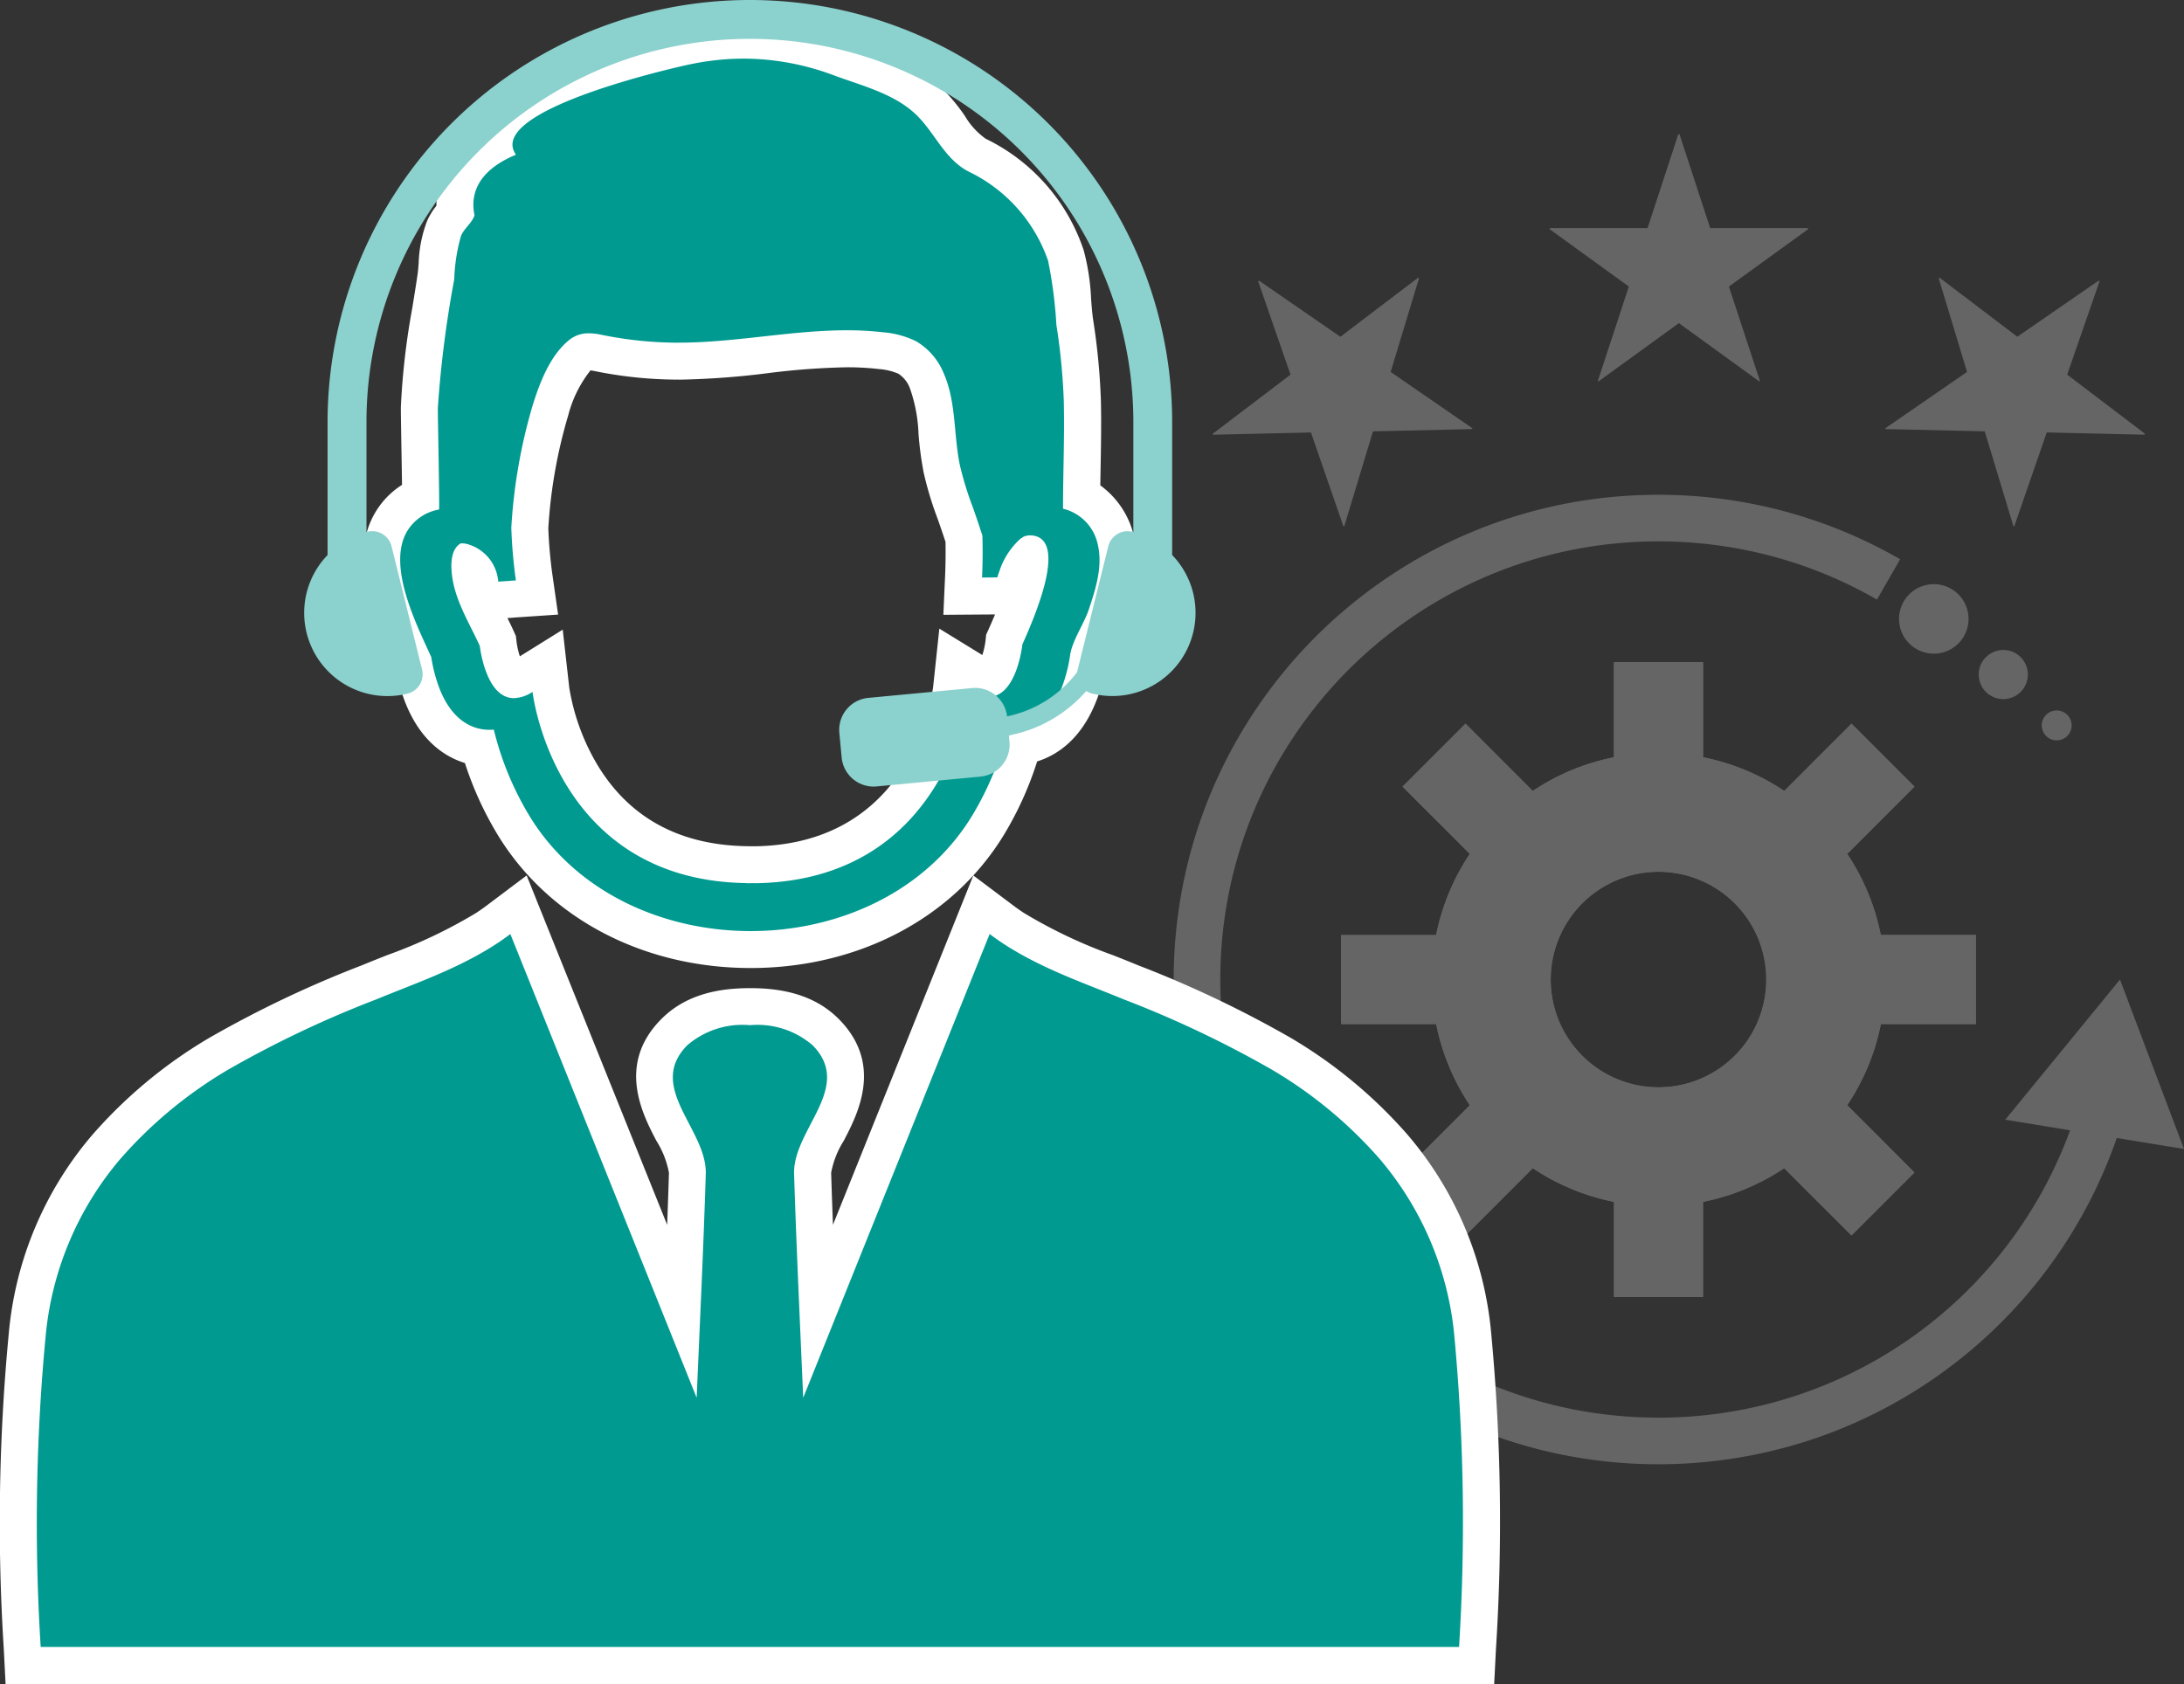 <svg id="グループ_4889" data-name="グループ 4889" xmlns="http://www.w3.org/2000/svg" xmlns:xlink="http://www.w3.org/1999/xlink" width="188.173" height="145.117" viewBox="0 0 188.173 145.117">
  <rect x="0" y="0" width="188.173" height="145.117" fill="#333333" stroke="none"/>
  <defs>
    <clipPath id="clip-path">
      <rect id="長方形_1510" data-name="長方形 1510" width="188.173" height="145.117" fill="none"/>
    </clipPath>
  </defs>
  <g id="グループ_4889-2" data-name="グループ 4889" clip-path="url(#clip-path)">
    <path id="パス_20410" data-name="パス 20410" d="M236.087,120.766v-7.674h-8.194A19.412,19.412,0,0,0,225,106.1l5.795-5.795-5.426-5.427-5.795,5.795a19.432,19.432,0,0,0-6.994-2.9V89.581H204.9v8.193a19.432,19.432,0,0,0-6.994,2.9l-5.795-5.795-5.426,5.427,5.795,5.795a19.424,19.424,0,0,0-2.9,6.993H181.39v7.674h8.193a19.423,19.423,0,0,0,2.9,6.994l-5.795,5.795,5.426,5.426,5.795-5.795a19.421,19.421,0,0,0,6.994,2.9v8.194h7.673v-8.194a19.421,19.421,0,0,0,6.994-2.9l5.795,5.795,5.426-5.426L225,127.76a19.41,19.41,0,0,0,2.9-6.994Zm-27.349,5.449a9.286,9.286,0,1,1,9.286-9.286,9.285,9.285,0,0,1-9.286,9.286" transform="translate(-65.843 -32.517)" fill="#656565"/>
    <path id="パス_20411" data-name="パス 20411" d="M236.087,120.766v-7.674h-8.194A19.412,19.412,0,0,0,225,106.1l5.795-5.795-5.426-5.427-5.795,5.795a19.432,19.432,0,0,0-6.994-2.9V89.581H204.9v8.193a19.432,19.432,0,0,0-6.994,2.9l-5.795-5.795-5.426,5.427,5.795,5.795a19.424,19.424,0,0,0-2.9,6.993H181.39v7.674h8.193a19.423,19.423,0,0,0,2.9,6.994l-5.795,5.795,5.426,5.426,5.795-5.795a19.421,19.421,0,0,0,6.994,2.9v8.194h7.673v-8.194a19.421,19.421,0,0,0,6.994-2.9l5.795,5.795,5.426-5.426L225,127.76a19.41,19.41,0,0,0,2.9-6.994Zm-27.349,5.449a9.286,9.286,0,1,1,9.286-9.286,9.285,9.285,0,0,1-9.286,9.286" transform="translate(-65.843 -32.517)" fill="#656565"/>
    <path id="パス_20412" data-name="パス 20412" d="M245.8,123.313l-5.516-14.6L230.4,120.788l5.587.916a37.713,37.713,0,0,1-35.46,24.762,38.038,38.038,0,0,1-7.611-.767,37.539,37.539,0,0,1-13.5-5.68,37.873,37.873,0,0,1-13.681-16.613,37.6,37.6,0,0,1-2.2-7.084,38.147,38.147,0,0,1,0-15.222,37.539,37.539,0,0,1,5.68-13.5,37.869,37.869,0,0,1,16.613-13.681,37.583,37.583,0,0,1,7.084-2.2,38.085,38.085,0,0,1,17.516.545,37.53,37.53,0,0,1,8.916,3.706l2-3.477a41.588,41.588,0,0,0-20.825-5.555,42.057,42.057,0,0,0-8.415.848,41.548,41.548,0,0,0-14.939,6.286,41.885,41.885,0,0,0-15.131,18.375A41.6,41.6,0,0,0,159.6,100.3a42.157,42.157,0,0,0,0,16.831,41.551,41.551,0,0,0,6.286,14.938A41.885,41.885,0,0,0,184.264,147.2a41.6,41.6,0,0,0,7.843,2.435,42.039,42.039,0,0,0,21.993-1.408,41.855,41.855,0,0,0,25.908-25.86Z" transform="translate(-57.627 -24.3)" fill="#656565"/>
    <path id="パス_20413" data-name="パス 20413" d="M262.847,82.022a2.994,2.994,0,1,1-2.994-2.994,2.994,2.994,0,0,1,2.994,2.994" transform="translate(-93.238 -28.687)" fill="#656565"/>
    <path id="パス_20414" data-name="パス 20414" d="M271.869,90.047a2.117,2.117,0,1,1-2.117-2.117,2.117,2.117,0,0,1,2.117,2.117" transform="translate(-97.15 -31.918)" fill="#656565"/>
    <path id="パス_20415" data-name="パス 20415" d="M278.737,97.4a1.288,1.288,0,1,1-1.289-1.289,1.289,1.289,0,0,1,1.289,1.289" transform="translate(-100.244 -34.887)" fill="#656565"/>
    <path id="パス_20416" data-name="パス 20416" d="M223.435,26.245h8.43v.1l-6.816,4.937,2.674,8.14-.073.024-6.912-5.009-6.912,5.009-.073-.024,2.674-8.14-6.816-4.937v-.1h8.43l2.649-8.092h.1Z" transform="translate(-76.087 -6.589)" fill="#656565"/>
    <path id="パス_20417" data-name="パス 20417" d="M175.025,42.65l6.711-5.1.058.077-2.438,8.055,7.055,4.863-.043.062-8.534.195-2.472,8.171-.072.025-2.8-8.1-8.414.194-.059-.076,6.711-5.1-2.788-8.045.076-.058Z" transform="translate(-59.538 -13.63)" fill="#656565"/>
    <path id="パス_20418" data-name="パス 20418" d="M273.378,37.811l.076.058-2.788,8.045,6.711,5.1-.059.076-8.414-.194-2.8,8.1-.071-.025-2.472-8.17-8.534-.195-.043-.063,7.054-4.863L259.6,37.626l.058-.077,6.711,5.1Z" transform="translate(-92.558 -13.63)" fill="#656565"/>
    <path id="パス_20419" data-name="パス 20419" d="M2.9,145.5l-.078-1.511a170.212,170.212,0,0,1,.429-26.993,28.908,28.908,0,0,1,6.838-16.212A39.472,39.472,0,0,1,19.715,92.8,93.42,93.42,0,0,1,32.678,86.64c.736-.3,1.466-.593,2.2-.883A43.8,43.8,0,0,0,42.773,82c.354-.228.728-.492,1.146-.808l1.661-1.255,14.084,35.056c.171-3.933.34-7.947.462-11.9a8.154,8.154,0,0,0-1.264-3.548c-1.218-2.341-2.886-5.546.126-8.6,1.469-1.492,3.584-2.217,6.468-2.217H65.6c2.883,0,5,.725,6.468,2.217,3.012,3.058,1.345,6.264.126,8.6a8.154,8.154,0,0,0-1.264,3.548c.123,3.957.291,7.971.462,11.9L85.473,79.937l1.661,1.254c.42.317.795.582,1.147.808a43.881,43.881,0,0,0,7.9,3.757c.73.29,1.459.579,2.187.88A93.461,93.461,0,0,1,111.339,92.8a39.477,39.477,0,0,1,9.623,7.976,28.917,28.917,0,0,1,6.839,16.211,171.283,171.283,0,0,1,.407,26.993l-.077,1.512ZM65.578,83.8c-8.638,0-16.242-3.952-20.342-10.569a27.9,27.9,0,0,1-3.02-6.846c-1.447-.235-3.662-1.182-4.963-4.6a14.565,14.565,0,0,1-.725-2.724l-.206-.449c-1.429-3.105-3.822-8.3-1.637-11.785A5.61,5.61,0,0,1,37.15,44.71c-.011-1.112-.041-2.871-.063-4.177-.035-2.023-.054-3.182-.046-3.479a61.43,61.43,0,0,1,.967-8.31c.159-.974.319-1.949.46-2.927.048-.33.075-.688.1-1.054a9.6,9.6,0,0,1,.6-3.122,4.936,4.936,0,0,1,.794-1.2c.052-.062.113-.136.167-.205-.169-1.64.241-4.037,3.337-5.787a3.032,3.032,0,0,1,.228-1.161C45.353,9.211,57.566,6.471,60,5.963a25.074,25.074,0,0,1,3.432-.48c.5-.034,1.013-.051,1.519-.051.732,0,1.475.036,2.209.106a23.928,23.928,0,0,1,6.12,1.42c.472.176.959.344,1.452.513a16.583,16.583,0,0,1,6.1,3.121,14.656,14.656,0,0,1,1.926,2.317,7.261,7.261,0,0,0,2.342,2.431,14.867,14.867,0,0,1,7.643,8.633,17.539,17.539,0,0,1,.581,3.848c.05.668.1,1.3.187,1.91a55.871,55.871,0,0,1,.655,6.812c.043,1.886.008,3.785-.024,5.623-.015.84-.03,1.68-.038,2.52a5.865,5.865,0,0,1,2.943,3.827c.572,2.4-.234,4.785-.824,6.527a14.153,14.153,0,0,1-.773,1.741,7.567,7.567,0,0,0-.763,1.889,14.739,14.739,0,0,1-.746,2.96c-1.285,3.431-3.5,4.387-4.938,4.628a27.9,27.9,0,0,1-2.981,6.86C81.924,79.806,74.284,83.8,65.578,83.8m.493-7.311c15.047-.312,16.751-14.561,16.816-15.167l.269-2.507,2.148,1.32a1.573,1.573,0,0,0,.759.295c.537,0,1.2-1.73,1.343-3.091l.027-.254.105-.235c1.993-4.42,2.148-6.271,2.093-6.936l-.139.005a6.88,6.88,0,0,0-1.007,1.875c-.051.132-.1.268-.138.405L88,53.314l-4.153.029.075-1.675c.048-1.059.059-2.158.033-3.268-.236-.733-.486-1.463-.741-2.186l-.055-.157a28.275,28.275,0,0,1-1.114-3.688,28.434,28.434,0,0,1-.415-3.149,14.246,14.246,0,0,0-.887-4.47,4.14,4.14,0,0,0-1.672-1.971,6.375,6.375,0,0,0-2.253-.587,24.971,24.971,0,0,0-2.949-.162,64.07,64.07,0,0,0-7.031.522,68.647,68.647,0,0,1-7.329.543h-.095a34.825,34.825,0,0,1-6.99-.71,4,4,0,0,0-.787-.1,1.035,1.035,0,0,0-.74.266c-1.268,1.052-2.028,3.079-2.549,4.727a44.585,44.585,0,0,0-1.8,10.2,41.274,41.274,0,0,0,.376,4.288l.243,1.7L45,53.607v-.023a4.512,4.512,0,0,1-.536.064l-1.947.111-.248-1.391a2.544,2.544,0,0,0-.875-1.685,5.044,5.044,0,0,0,.037.642,13.073,13.073,0,0,0,1.552,4.17c.247.493.492.984.718,1.477l.107.234.028.257c.154,1.357.822,3.082,1.355,3.082a1.573,1.573,0,0,0,.764-.3l2.14-1.331.283,2.5c.074.629,1.928,14.847,16.865,15.063l.434,0Z" transform="translate(-0.908 -1.972)" fill="#009a90"/>
    <path id="パス_20420" data-name="パス 20420" d="M64.04,6.117q1.031,0,2.058.1a22.378,22.378,0,0,1,5.714,1.326c2.366.887,5.112,1.543,7.026,3.312,1.675,1.548,2.5,3.9,4.62,4.995A13.354,13.354,0,0,1,90.3,23.525a38.075,38.075,0,0,1,.717,5.529,54,54,0,0,1,.64,6.618c.069,3.077-.068,6.153-.068,9.23a4.02,4.02,0,0,1,2.992,3.072c.45,1.891-.18,3.862-.783,5.648-.415,1.228-1.424,2.656-1.6,3.915a13.017,13.017,0,0,1-.66,2.626c-1.192,3.184-3.214,3.665-4.313,3.668h-.011c-.122,0-.244-.005-.367-.017a26.509,26.509,0,0,1-3.1,7.564C79.706,77.989,72.188,81.3,64.671,81.3c-7.466,0-14.932-3.268-18.987-9.815a26.491,26.491,0,0,1-3.139-7.547q-.189.018-.378.018h-.01c-1.1,0-3.116-.476-4.323-3.644a13.056,13.056,0,0,1-.675-2.623c-1.254-2.768-3.9-7.951-2.033-10.924a4.013,4.013,0,0,1,2.7-1.792c.066-.011-.117-8.1-.1-8.786a94.524,94.524,0,0,1,1.412-11.051,15.239,15.239,0,0,1,.589-3.765c.256-.586.815-1,1.071-1.547l.087-.187c-.571-2.789,1.463-4.36,3.529-5.223l.016-.017c0-.013,0-.027,0-.04C41.879,10.584,57.9,6.932,59.416,6.615a23.433,23.433,0,0,1,3.214-.45q.7-.048,1.41-.047m-5.53,24.478a33.141,33.141,0,0,1-6.67-.678,5.573,5.573,0,0,0-1.107-.132,2.614,2.614,0,0,0-1.757.631c-1.582,1.313-2.452,3.579-3.051,5.474a46.673,46.673,0,0,0-1.871,10.646,42.936,42.936,0,0,0,.394,4.544l-.464.031c0,.011-1.056.072-1.056.072a3.634,3.634,0,0,0-2.438-3.161,2.055,2.055,0,0,0-.713-.139c-.045,0-.069,0-.069,0-.877.491-.875,1.8-.769,2.716.254,2.2,1.5,4.152,2.4,6.127,0,0,.487,4.5,2.938,4.5h.006a3.078,3.078,0,0,0,1.6-.54S47.721,76.924,64.31,77.165a.138.138,0,0,0,.067.011c.132,0,.258-.007.39-.007h.013c.13,0,.249.005.374.005h.076c16.586-.345,18.332-16.589,18.332-16.589a3.085,3.085,0,0,0,1.6.531h.006c2.456-.006,2.919-4.518,2.919-4.518,3.578-7.936,2.165-9.4.634-9.4h-.007a1.327,1.327,0,0,0-.644.183c0,.02,0,.039,0,.059h-.092a6.44,6.44,0,0,0-1.88,2.875c-.064.167-.12.336-.173.507l-1.31.01q.08-1.8.028-3.608c-.261-.821-.54-1.638-.826-2.449A28.2,28.2,0,0,1,82.7,41.138c-.548-2.644-.3-5.46-1.407-7.945a5.668,5.668,0,0,0-2.361-2.719A7.762,7.762,0,0,0,76.1,29.7a26.671,26.671,0,0,0-3.137-.174c-4.772,0-9.563,1.052-14.363,1.065h-.09m26.758,50.96c.41.309.823.6,1.242.875,3.327,2.149,6.863,3.334,10.342,4.771a91.8,91.8,0,0,1,12.757,6.059,37.82,37.82,0,0,1,9.244,7.656,27.436,27.436,0,0,1,6.458,15.337,172.807,172.807,0,0,1,.4,26.743H3.507a170.284,170.284,0,0,1,.422-26.743,27.436,27.436,0,0,1,6.458-15.337,37.808,37.808,0,0,1,9.244-7.656A91.8,91.8,0,0,1,32.387,87.2c3.479-1.436,7.015-2.622,10.342-4.771.419-.271.832-.566,1.242-.875l16.054,39.963c.273-6.428.585-12.857.785-19.287.12-3.834-5.165-7.462-1.6-11.085a7.271,7.271,0,0,1,5.33-1.742h.148a7.271,7.271,0,0,1,5.331,1.742c3.569,3.623-1.715,7.252-1.6,11.085.2,6.43.512,12.859.785,19.287L85.267,81.555M64.04,2.932c-.541,0-1.087.018-1.624.054a26.688,26.688,0,0,0-3.65.511,82.01,82.01,0,0,0-7.938,2.168c-5.7,1.9-8.542,3.73-9.512,6.121a4.751,4.751,0,0,0-.251.828A7.3,7.3,0,0,0,37.6,18.8a5.864,5.864,0,0,0-.794,1.29,11.016,11.016,0,0,0-.733,3.639c-.027.355-.053.69-.09.948-.139.959-.3,1.945-.455,2.9a62.843,62.843,0,0,0-.988,8.524c-.008.316.007,1.273.046,3.547.017.966.038,2.188.052,3.2a7.11,7.11,0,0,0-2.21,2.22c-2.642,4.213-.024,9.9,1.54,13.3l.118.258a16.145,16.145,0,0,0,.771,2.818c1.316,3.455,3.464,4.838,5.2,5.374a29.311,29.311,0,0,0,2.919,6.342c4.392,7.09,12.5,11.323,21.7,11.323,9.264,0,17.412-4.278,21.8-11.444a29.227,29.227,0,0,0,2.884-6.359c1.74-.547,3.874-1.944,5.169-5.4a16.336,16.336,0,0,0,.83-3.293,8.361,8.361,0,0,1,.612-1.4,15.4,15.4,0,0,0,.856-1.942c.614-1.816,1.542-4.561.864-7.406a7.5,7.5,0,0,0-2.889-4.348c.008-.538.017-1.073.027-1.6.033-1.853.067-3.769.024-5.687a57.188,57.188,0,0,0-.672-7.008c-.081-.554-.126-1.158-.174-1.8a19.114,19.114,0,0,0-.644-4.188,16.467,16.467,0,0,0-8.441-9.591,6.333,6.333,0,0,1-1.775-1.942A16.123,16.123,0,0,0,81,8.515a17.835,17.835,0,0,0-6.66-3.457c-.5-.171-.966-.332-1.41-.5A25.529,25.529,0,0,0,66.4,3.045c-.785-.075-1.58-.113-2.362-.113M58.509,33.78h.1a69.825,69.825,0,0,0,7.5-.553,62.766,62.766,0,0,1,6.855-.512,23.482,23.482,0,0,1,2.764.152,5.3,5.3,0,0,1,1.673.4,2.558,2.558,0,0,1,.984,1.224,13.151,13.151,0,0,1,.755,3.969,29.671,29.671,0,0,0,.442,3.324,29.548,29.548,0,0,0,1.172,3.9l.055.155c.254.719.466,1.341.656,1.924.018,1,.006,1.979-.036,2.931l-.149,3.35,3.354-.024,1.1-.008q-.248.594-.556,1.28l-.212.47-.053.513a6.916,6.916,0,0,1-.274,1.238l-3.706-2.276L80.4,60.245c-.062.536-1.721,13.464-15.231,13.745l-.126,0c-.084,0-.169,0-.258,0h-.1l-.327-.005C58.633,73.9,54.336,71.6,51.584,67.16a18.893,18.893,0,0,1-2.535-6.828l-.566-5.008-3.693,2.3a6.9,6.9,0,0,1-.283-1.25l-.059-.5-.21-.471c-.168-.368-.343-.727-.517-1.077l.328-.022c.062,0,.124-.01.184-.017l.429-.029,3.424-.232-.486-3.4a39.62,39.62,0,0,1-.357-4.032,42.905,42.905,0,0,1,1.718-9.747,10.381,10.381,0,0,1,1.919-3.867c.075.01.177.027.318.055a36.366,36.366,0,0,0,7.311.743M83.863,76.508l-1.55,3.86L71.767,106.615q-.085-2.247-.156-4.484A7.865,7.865,0,0,1,72.7,99.367c1.2-2.3,3.421-6.573-.4-10.457-1.784-1.811-4.27-2.691-7.6-2.691h-.148c-3.33,0-5.815.88-7.6,2.691-3.825,3.884-1.6,8.16-.4,10.457a7.849,7.849,0,0,1,1.085,2.764q-.069,2.233-.155,4.484L46.926,80.367l-1.55-3.86-3.322,2.5c-.394.3-.738.54-1.052.743a42.676,42.676,0,0,1-7.622,3.614c-.737.292-1.473.584-2.208.887a94.794,94.794,0,0,0-13.188,6.278,41.055,41.055,0,0,0-10,8.3A30.473,30.473,0,0,0,.762,115.915a171.674,171.674,0,0,0-.436,27.244l.155,3.022H128.738l.154-3.023a172.735,172.735,0,0,0-.415-27.242,30.473,30.473,0,0,0-7.217-17.085,41.055,41.055,0,0,0-10-8.3,94.733,94.733,0,0,0-13.182-6.275c-.74-.306-1.477-.6-2.214-.89a42.661,42.661,0,0,1-7.622-3.615c-.313-.2-.658-.445-1.052-.742Z" transform="translate(0 -1.064)" fill="#fff"/>
    <path id="パス_20421" data-name="パス 20421" d="M102.36,63.268l-.5.118.05.524a2.768,2.768,0,0,1-2.493,3.014l-8.951.847a2.768,2.768,0,0,1-3.014-2.493l-.2-2.124a2.769,2.769,0,0,1,2.493-3.014l8.951-.847a2.767,2.767,0,0,1,3.007,2.442l.282-.066a10.114,10.114,0,0,0,5.769-3.77,1.779,1.779,0,0,1,.036-.2l2.634-10.623a1.716,1.716,0,0,1,2.072-1.249l.088.024V36.385a33.037,33.037,0,0,0-66.074,0v9.463l.089-.024a1.715,1.715,0,0,1,2.071,1.249L51.3,57.7a1.715,1.715,0,0,1-1.248,2.072,7.171,7.171,0,0,1-6.894-11.941V36.385a36.385,36.385,0,0,1,72.77,0V47.827a7.171,7.171,0,0,1-6.893,11.941,1.693,1.693,0,0,1-.508-.22,11.729,11.729,0,0,1-6.168,3.721" transform="translate(-14.935)" fill="#8bd1cd"/>
  </g>
</svg>
